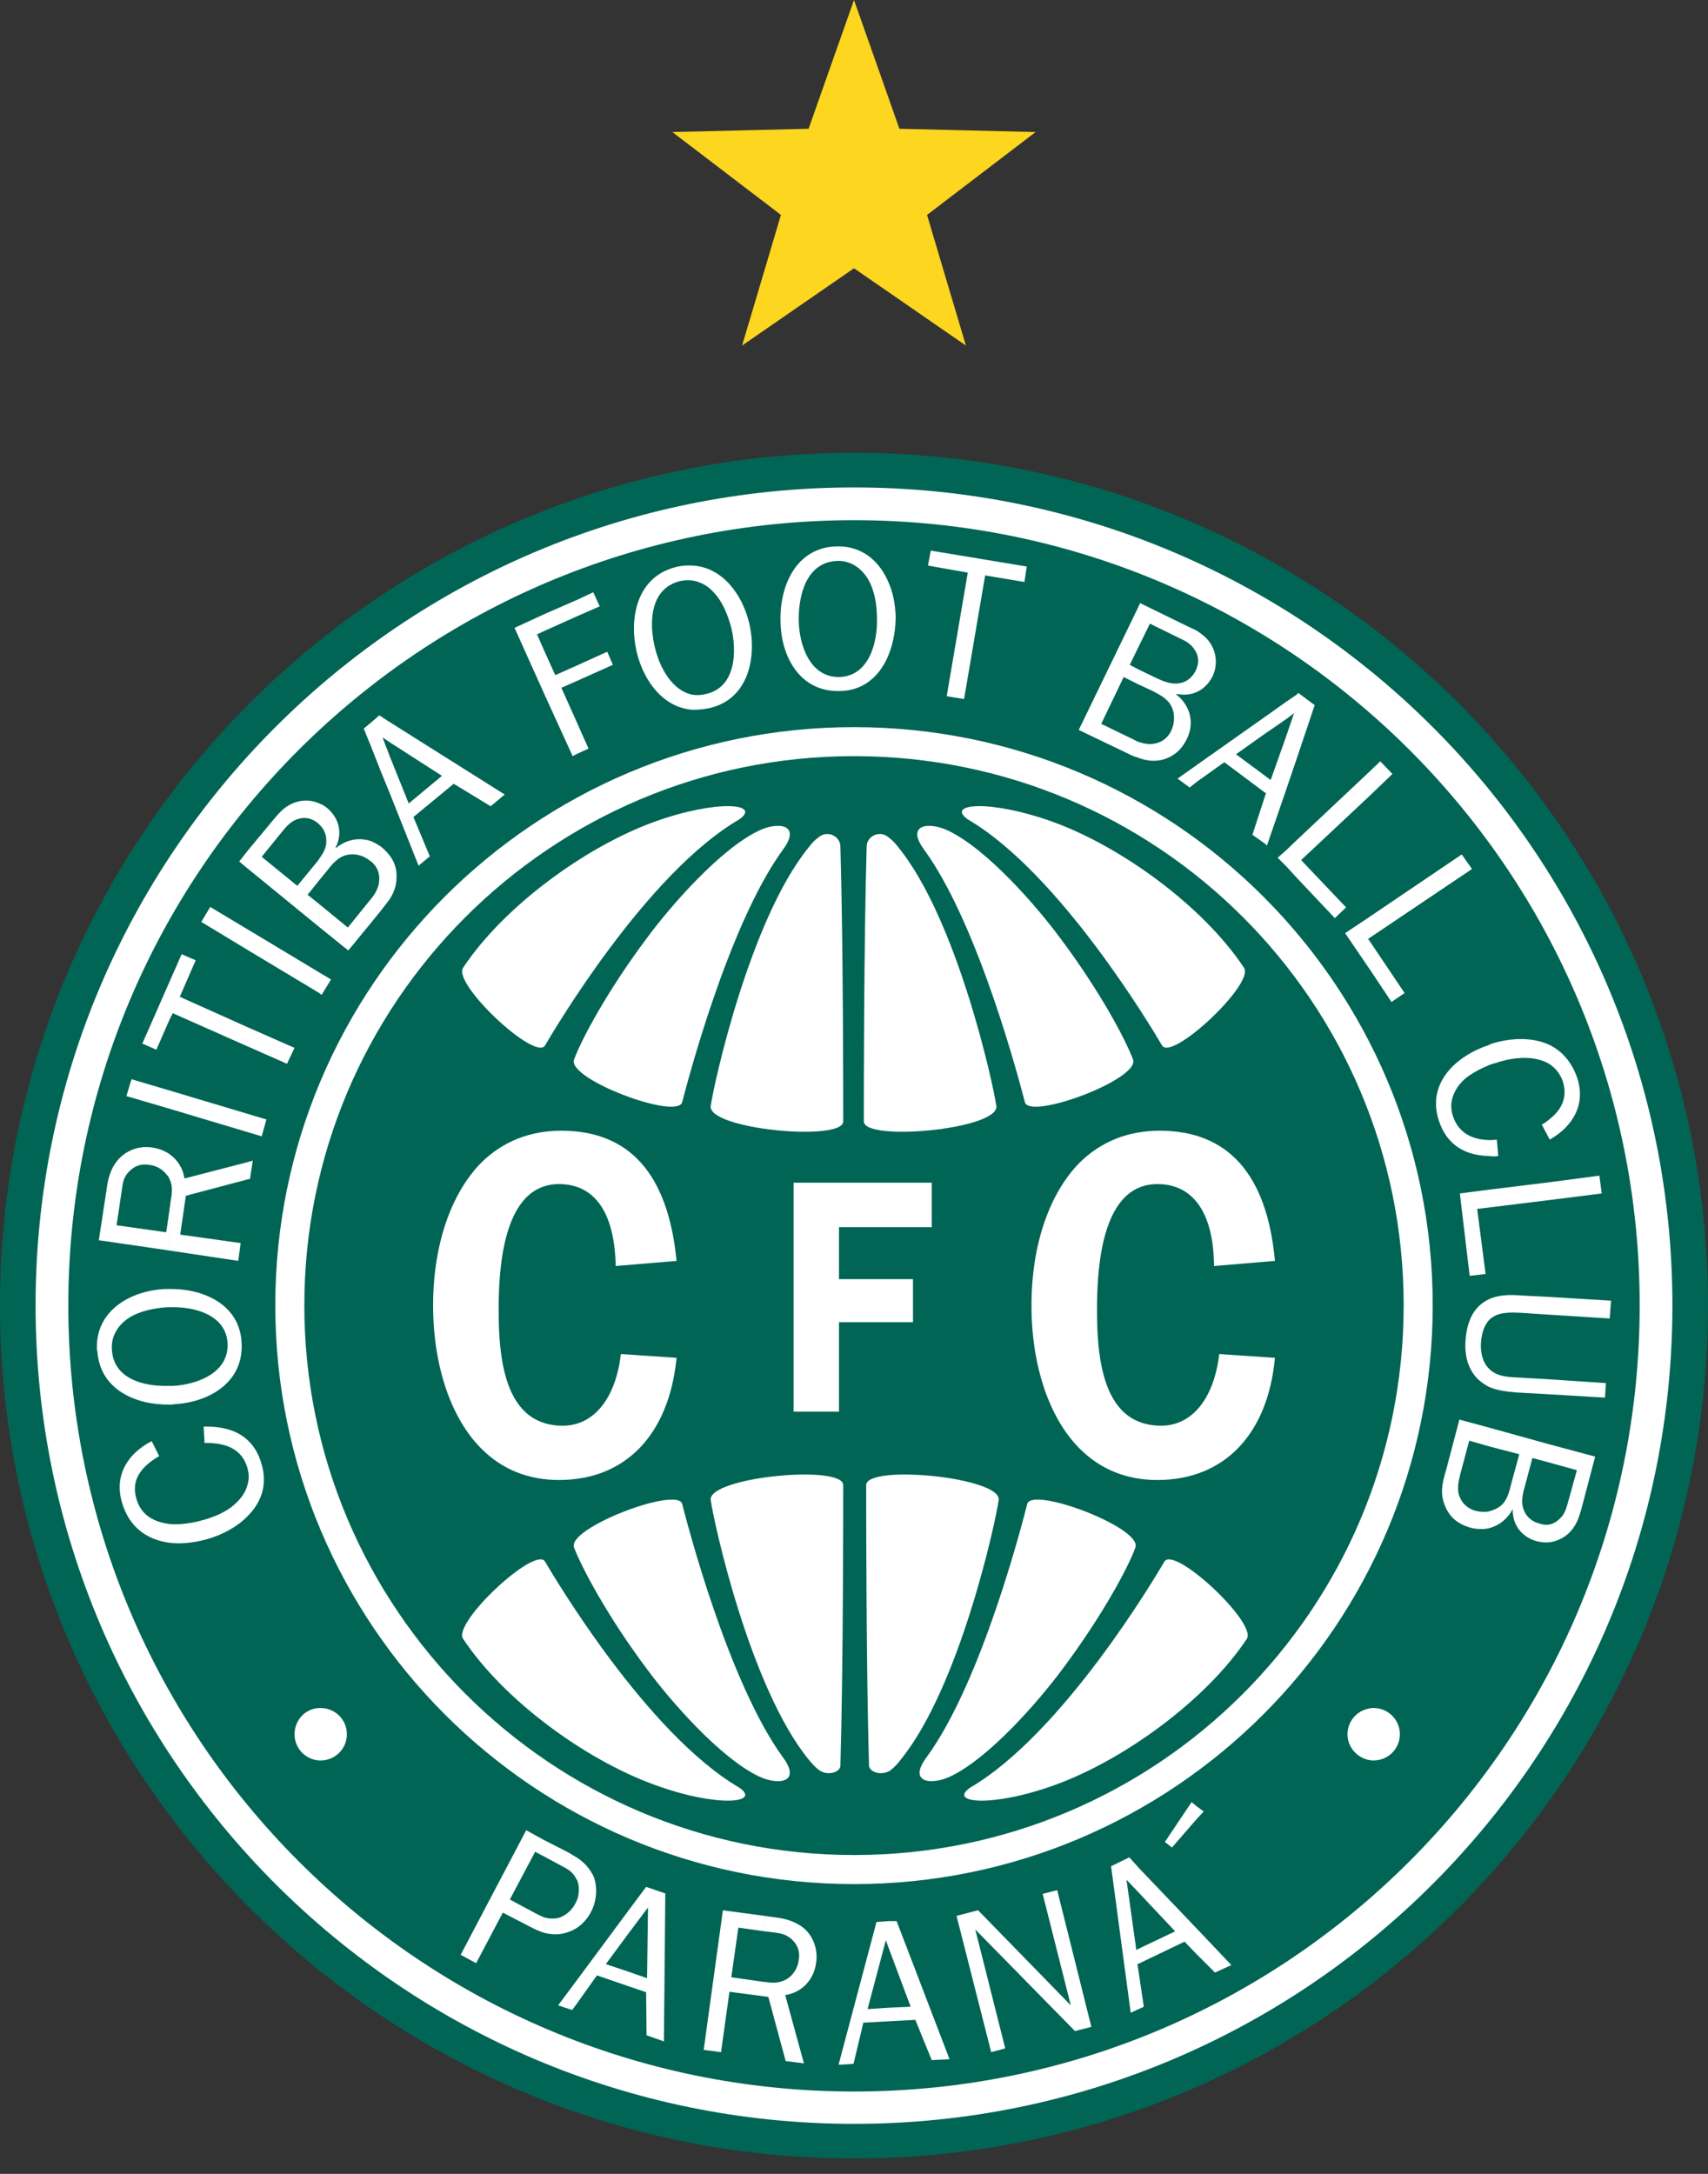 <svg xmlns="http://www.w3.org/2000/svg" width="88" height="112" viewBox="0 0 88 112" fill="none"><rect x="0" y="0" width="88" height="112" fill="#333333" stroke="none"/><g clip-path="url(#clip0_10252_5738)"><path fill-rule="evenodd" clip-rule="evenodd" d="M44 111.206C68.291 111.206 88 91.521 88 67.254C88 42.987 68.291 23.326 44 23.326C19.709 23.326 0 43.011 0 67.254C0 91.498 19.709 111.206 44 111.206Z" fill="#006554"></path><path fill-rule="evenodd" clip-rule="evenodd" d="M44 109.423C67.279 109.423 86.166 90.535 86.166 67.256C86.166 43.977 67.279 25.113 44 25.113C20.721 25.113 1.833 44.002 1.833 67.256C1.833 90.51 20.721 109.423 44 109.423Z" fill="white"></path><path fill-rule="evenodd" clip-rule="evenodd" d="M44 107.757C66.362 107.757 84.48 89.617 84.48 67.255C84.48 44.893 66.363 26.801 44 26.801C21.636 26.801 3.52 44.917 3.52 67.255C3.52 89.593 21.636 107.757 44 107.757V107.757Z" fill="#006554"></path><path fill-rule="evenodd" clip-rule="evenodd" d="M44 97.07C60.451 97.07 73.816 83.73 73.816 67.254C73.816 50.779 60.451 37.463 44 37.463C27.548 37.463 14.184 50.803 14.184 67.254C14.184 83.706 27.548 97.07 44 97.07Z" fill="white"></path><path fill-rule="evenodd" clip-rule="evenodd" d="M44 95.573C59.632 95.573 72.32 82.909 72.32 67.253C72.32 51.597 59.632 38.957 44 38.957C28.369 38.957 15.68 51.645 15.68 67.253C15.68 82.861 28.369 95.573 44 95.573Z" fill="#006554"></path><path fill-rule="evenodd" clip-rule="evenodd" d="M62.55 65.228C62.526 62.501 61.489 61.005 59.631 61.005C57.581 61.005 56.52 63.176 56.52 67.445C56.52 69.375 56.689 71.522 57.822 72.681C58.329 73.188 59.004 73.454 59.825 73.454C61.416 73.454 62.55 72.054 62.817 69.763L65.687 69.956C65.325 73.912 63.058 76.251 59.632 76.251C58.065 76.251 56.714 75.721 55.628 74.635C54.061 73.068 53.144 70.367 53.144 67.254C53.144 64.14 54.061 61.49 55.628 59.896C56.738 58.811 58.113 58.256 59.753 58.256C63.273 58.256 65.278 60.5 65.688 64.962L62.552 65.226L62.55 65.228Z" fill="white"></path><path fill-rule="evenodd" clip-rule="evenodd" d="M43.228 63.225V65.903H47.04V68.122H43.228V72.73H40.888V60.934H48.005V63.225H43.228Z" fill="white"></path><path fill-rule="evenodd" clip-rule="evenodd" d="M31.721 65.228C31.673 62.501 30.66 61.005 28.803 61.005C26.752 61.005 25.691 63.176 25.691 67.445C25.691 69.375 25.86 71.522 26.994 72.681C27.5 73.188 28.175 73.454 28.995 73.454C30.588 73.454 31.724 72.054 31.988 69.763L34.858 69.956C34.472 73.912 32.229 76.251 28.804 76.251C27.235 76.251 25.885 75.721 24.8 74.635C23.232 73.068 22.315 70.367 22.315 67.254C22.315 64.14 23.232 61.49 24.8 59.896C25.909 58.811 27.284 58.256 28.925 58.256C32.445 58.256 34.425 60.5 34.858 64.962L31.723 65.226L31.721 65.228Z" fill="white"></path><path fill-rule="evenodd" clip-rule="evenodd" d="M79.846 79.46V78.543C80.049 78.491 80.233 78.382 80.377 78.229C80.641 77.988 80.715 77.65 80.811 77.313L81.245 75.745L79.846 75.359V74.418L82.186 75.045L81.488 77.699C81.343 78.229 81.198 78.663 80.764 79.049C80.502 79.268 80.185 79.409 79.847 79.46H79.846ZM79.846 71.837V71.065L82.741 71.258L82.693 72.006L79.846 71.837V71.837ZM79.846 67.736V66.819L83.006 67.012L82.934 67.929L79.846 67.736ZM79.846 61.826V60.909L82.403 60.571L82.524 61.488L79.846 61.826ZM79.846 58.714V57.653C80.425 57.194 80.787 56.567 80.522 55.723C80.401 55.359 80.164 55.045 79.846 54.83V53.841C80.474 54.155 80.98 54.709 81.269 55.554C81.704 56.929 81.028 58.038 79.846 58.714ZM79.846 53.841V54.83C79.074 54.346 77.94 54.468 77.096 54.758C76.964 54.787 76.835 54.827 76.71 54.878V53.841L76.855 53.769C77.892 53.455 78.978 53.431 79.847 53.841H79.846ZM79.846 57.653V58.714L79.436 57.942C79.583 57.862 79.721 57.765 79.846 57.653ZM79.846 60.909V61.825L76.71 62.212V61.294L79.846 60.909ZM79.846 66.819V67.735L78.375 67.639C77.94 67.615 77.338 67.591 76.951 67.832C76.861 67.883 76.78 67.948 76.71 68.025V66.939C77.241 66.698 77.82 66.698 78.423 66.747L79.846 66.819ZM79.846 71.064V71.837L78.109 71.74C77.603 71.692 77.144 71.643 76.71 71.45V70.509L76.734 70.534C77.12 70.919 77.675 70.944 78.158 70.968L79.846 71.064ZM79.846 74.418V75.358L78.954 75.117L78.592 76.468C78.471 76.902 78.328 77.384 78.519 77.819C78.64 78.157 78.978 78.422 79.315 78.494C79.485 78.557 79.668 78.574 79.846 78.543V79.459C79.628 79.479 79.408 79.463 79.195 79.411C78.399 79.194 77.916 78.567 77.94 77.747C77.676 78.253 77.217 78.615 76.708 78.735V77.867C76.907 77.822 77.095 77.74 77.263 77.626C77.625 77.362 77.747 76.926 77.842 76.516L78.277 74.924L76.708 74.514V73.549L79.844 74.418H79.846V74.418ZM76.71 59.558V58.739C76.847 58.742 76.984 58.734 77.12 58.715L77.193 59.559C77.033 59.583 76.87 59.583 76.71 59.558V59.558ZM76.71 53.84V54.878C76.252 55.071 75.794 55.312 75.456 55.602C74.949 56.06 74.611 56.759 74.853 57.483C75.142 58.4 75.89 58.715 76.71 58.738V59.558C75.504 59.534 74.539 59.003 74.129 57.724C73.502 55.77 75.046 54.395 76.71 53.84ZM76.71 61.294V62.212L76.107 62.284L76.541 65.637L75.721 65.733L75.215 61.488L76.711 61.294H76.71ZM76.71 66.939V68.025C76.421 68.338 76.324 68.821 76.3 69.207C76.276 69.665 76.373 70.172 76.71 70.509V71.45C76.519 71.352 76.341 71.231 76.18 71.088C75.625 70.558 75.456 69.834 75.504 69.087C75.553 68.387 75.745 67.639 76.324 67.18C76.444 67.086 76.573 67.005 76.71 66.939ZM76.71 73.549V74.514L75.698 74.224L75.24 75.938C75.143 76.324 75.046 76.782 75.216 77.144C75.36 77.505 75.674 77.747 76.036 77.843C76.253 77.892 76.494 77.915 76.711 77.868V78.736C76.421 78.808 76.084 78.784 75.77 78.712C75.167 78.543 74.709 78.205 74.468 77.626C74.178 76.975 74.299 76.42 74.492 75.793L75.191 73.139L76.711 73.549H76.71V73.549ZM70.535 90.676V88.023C70.613 88.002 70.695 87.993 70.776 87.999C71.522 88 72.126 88.606 72.124 89.352C72.123 90.096 71.52 90.699 70.776 90.7C70.695 90.705 70.614 90.697 70.535 90.676ZM70.535 49.884V48.437L72.368 51.163L71.693 51.622L70.535 49.884ZM70.535 48.34V47.255L75.311 44.023L75.842 44.771L70.535 48.341V48.34ZM70.535 41.032V39.778L71.114 39.223L71.741 39.874L70.535 41.032ZM70.535 39.777V41.032L67.037 44.312L69.353 46.749L68.774 47.303L66.794 45.205V43.299L70.534 39.779L70.535 39.777ZM70.535 47.257L69.303 48.077L70.535 49.887V48.44L70.486 48.367L70.535 48.343V47.255V47.257ZM70.535 88.025V90.679C69.908 90.558 69.425 90.003 69.425 89.352C69.425 88.699 69.893 88.14 70.535 88.025ZM66.795 39.128V35.797L66.892 35.701L67.736 36.328L66.795 39.128ZM66.795 35.799V39.128L66.264 40.694V37.944L66.674 36.738L66.264 37.052V36.159L66.794 35.797V35.799H66.795ZM66.795 43.301V45.207L66.264 44.626V43.806L66.795 43.301ZM66.264 36.159V37.052L65.178 37.8V36.931L66.264 36.159ZM66.264 37.944V40.694L65.275 43.565L65.178 43.468V41.007L65.227 40.862L65.178 40.838V39.97L65.468 40.188L66.264 37.944V37.944ZM66.264 43.806V44.626L65.829 44.192L66.264 43.806ZM65.178 36.931V37.799L63.682 38.861L65.178 39.97V40.839L63.079 39.271L61.657 40.283V39.416L65.177 36.931H65.178ZM65.178 41.008V43.468L64.527 43.01L65.178 41.008ZM61.658 100.688V99.361L63.443 101.243L62.599 101.628L61.658 100.688ZM61.658 93.716V93.065L62.02 93.329L61.658 93.715V93.716ZM61.658 35.653V34.421C61.755 34.181 61.755 33.912 61.658 33.673V32.493C61.947 32.685 62.213 32.878 62.406 33.216C62.694 33.71 62.721 34.314 62.479 34.833C62.285 35.218 61.996 35.507 61.658 35.653H61.658ZM61.658 32.493V33.674C61.627 33.597 61.587 33.524 61.537 33.458C61.344 33.144 61.031 32.999 60.717 32.854L59.246 32.13L58.619 33.409V31.334L58.739 31.07L61.2 32.276C61.369 32.349 61.514 32.421 61.658 32.494V32.493ZM61.658 34.422V35.654C61.344 35.799 60.982 35.823 60.596 35.751V35.775C61.32 36.33 61.561 37.246 61.151 38.066C60.887 38.621 60.452 39.007 59.849 39.152C59.391 39.249 59.005 39.176 58.617 39.031V38.209C58.907 38.306 59.22 38.378 59.509 38.306C59.895 38.234 60.185 37.993 60.354 37.63C60.523 37.245 60.547 36.762 60.354 36.398C60.16 35.988 59.75 35.796 59.389 35.602L58.618 35.243V34.47L59.463 34.88C59.873 35.074 60.331 35.291 60.789 35.194C61.151 35.146 61.465 34.856 61.609 34.543C61.634 34.519 61.634 34.47 61.658 34.422H61.658ZM61.658 39.416V40.284L61.296 40.574L60.669 40.115L61.658 39.416ZM61.658 93.065V93.716L60.38 95.188L60.018 94.898L61.393 92.848L61.657 93.065H61.658ZM61.658 99.361V100.688L61.031 100.036L58.619 101.194V100.422L60.548 99.505L58.619 97.455V96.179L61.658 99.363V99.361ZM58.619 103.534V101.29L58.932 103.389L58.619 103.534ZM58.619 31.334V33.409L58.209 34.253L58.619 34.47V35.243L57.895 34.881L56.737 37.293L58.329 38.065L58.619 38.21V39.03C58.425 38.982 58.232 38.885 58.04 38.789L55.579 37.607L58.619 31.335V31.334ZM58.619 96.177V97.453L58.04 96.85L58.546 100.468L58.619 100.42V101.192H58.594L58.619 101.288V103.532L58.257 103.701L57.245 96.151L58.185 95.692L58.62 96.176H58.619V96.177ZM45.809 104.137V103.438L46.919 103.389L45.809 100.422V98.975H46.195L48.921 106.091L48.005 106.139L47.16 104.065L45.809 104.137ZM45.809 33.674V30.08C46.026 30.587 46.123 31.166 46.147 31.745C46.147 32.372 46.05 33.047 45.809 33.674ZM48.776 35.87L49.862 29.501L47.811 29.139L47.956 28.368L52.901 29.188L52.781 29.984L50.757 29.646L49.671 36.014L48.779 35.87H48.776ZM55.386 104.644L50.248 99.408L51.792 105.535L51.068 105.728L49.283 98.708L50.393 98.419L55.169 103.316L53.721 97.574L54.469 97.382L56.23 104.426L55.385 104.642L55.386 104.644ZM45.809 30.08V33.674C45.399 34.736 44.577 35.58 43.276 35.604H43.179V34.88H43.252C44.796 34.833 45.232 33.047 45.181 31.817C45.181 31.166 45.061 30.418 44.724 29.837C44.386 29.282 43.855 28.896 43.179 28.896V28.148C44.506 28.148 45.375 28.993 45.809 30.078V30.08ZM45.809 98.975V100.422L45.64 99.964L44.699 103.51L45.809 103.438V104.137L44.482 104.209L43.975 106.332L43.204 106.38L45.158 99.023L45.809 98.975ZM43.179 28.15V28.898H43.155C41.539 28.946 41.131 30.683 41.153 31.986C41.178 33.218 41.708 34.856 43.179 34.88V35.604C41.178 35.604 40.236 33.795 40.213 32.01C40.164 30.201 41.009 28.199 43.107 28.15H43.179ZM39.416 102.859V102.111C39.875 102.183 40.261 102.183 40.671 101.87C40.94 101.645 41.114 101.326 41.155 100.977C41.227 100.567 41.106 100.205 40.792 99.915C40.503 99.651 40.214 99.602 39.828 99.554L39.417 99.505V98.71L39.924 98.782C40.527 98.854 41.082 99.023 41.516 99.433C41.951 99.868 42.144 100.519 42.047 101.122C41.951 101.966 41.323 102.666 40.455 102.786L41.42 106.306L40.48 106.188L39.587 102.883L39.416 102.859ZM39.416 98.71V99.505L38.041 99.313L37.679 101.87L39.368 102.111H39.416V102.859L37.583 102.618L37.149 105.731L36.256 105.609L37.245 98.42L39.416 98.71H39.416ZM35.701 36.569V35.797C35.935 35.828 36.173 35.812 36.401 35.749C37.921 35.387 37.969 33.554 37.679 32.348C37.511 31.72 37.245 31.021 36.787 30.538C36.509 30.21 36.125 29.988 35.701 29.911V29.139C37.221 29.236 38.234 30.611 38.596 32.083C39.006 33.795 38.596 35.99 36.594 36.473C36.301 36.539 36.002 36.571 35.701 36.569ZM35.701 29.139V29.911C35.484 29.883 35.264 29.891 35.05 29.935C33.458 30.321 33.434 32.13 33.748 33.385C33.989 34.397 34.64 35.604 35.701 35.797V36.569C34.181 36.473 33.169 35.098 32.806 33.602C32.397 31.842 32.806 29.718 34.833 29.212C35.117 29.142 35.41 29.117 35.701 29.139ZM32.3 102.304V101.556L33.338 101.918L33.386 98.275L32.3 99.723V98.54L33.289 97.214L34.278 97.552L34.206 105.174L33.313 104.861L33.289 102.642L32.3 102.304ZM32.3 98.54V99.723L31.215 101.194L32.3 101.556V102.304L30.756 101.773L29.744 103.196V101.991L32.3 98.541V98.54H32.3ZM29.744 99.313C30.037 99.107 30.277 98.834 30.443 98.517C30.732 97.986 30.805 97.262 30.588 96.683C30.401 96.29 30.109 95.956 29.744 95.718V96.876C29.864 97.214 29.84 97.552 29.744 97.865V99.313ZM29.744 38.837V37.267L30.322 38.569L29.744 38.833V38.837ZM29.744 35.074V34.278L31.287 33.578L31.577 34.253L29.744 35.074ZM29.744 31.745V30.9L30.564 30.514L30.901 31.239L29.744 31.745ZM29.744 30.9V31.745L28.03 32.515V31.648L29.743 30.9H29.744ZM29.744 34.278V35.074L28.924 35.435L29.744 37.267V38.835L29.502 38.956L28.03 35.727V33.505L28.609 34.784L29.744 34.278ZM29.744 95.718V96.876C29.731 96.876 29.72 96.866 29.72 96.854C29.72 96.853 29.72 96.853 29.72 96.852C29.55 96.49 29.309 96.321 28.971 96.153L28.031 95.646V94.802L29.263 95.429C29.432 95.525 29.576 95.622 29.747 95.718H29.744ZM29.744 97.865V99.313C29.566 99.43 29.37 99.519 29.165 99.577C28.779 99.697 28.393 99.673 28.031 99.577V98.781C28.281 98.861 28.549 98.87 28.803 98.805C29.155 98.683 29.448 98.433 29.623 98.105C29.671 98.033 29.695 97.936 29.744 97.864V97.865ZM29.744 101.99V103.196L29.48 103.558L28.756 103.317L29.744 101.99ZM28.03 31.648V32.515L27.669 32.684L28.03 33.504V35.727L26.511 32.348L28.03 31.648ZM28.03 94.802V95.646L27.572 95.405L26.268 97.865L27.619 98.589C27.763 98.661 27.908 98.734 28.029 98.782V99.578C27.795 99.502 27.569 99.405 27.353 99.288L25.906 98.54L24.531 101.146L23.735 100.712L27.112 94.295L28.029 94.802H28.03ZM20.07 46.339V44.071C20.321 44.385 20.449 44.78 20.431 45.181C20.431 45.639 20.287 46.001 20.07 46.339ZM20.07 40.839L21.566 44.602L22.145 44.118L21.3 42.094L23.375 40.381L25.281 41.539L26.004 40.935L20.069 37.195V38.235L22.771 39.972L21.058 41.395L20.069 38.935V40.839H20.07ZM20.07 37.196V38.235L19.708 37.994L20.07 38.935V40.84L19.586 39.658V36.883L20.07 37.196ZM20.07 44.071V46.339C19.949 46.508 19.806 46.677 19.66 46.87L19.588 46.966V43.589C19.636 43.613 19.66 43.661 19.708 43.685C19.829 43.806 19.976 43.927 20.07 44.071ZM19.586 36.883V39.657L19.152 38.547V37.196L19.538 36.859L19.586 36.883ZM19.586 43.589V46.966L19.152 47.497V46.265C19.369 46.001 19.538 45.662 19.538 45.324C19.562 44.962 19.417 44.648 19.152 44.407V43.348C19.302 43.419 19.448 43.499 19.588 43.589H19.586ZM19.152 37.196V38.547L18.741 37.535L19.152 37.197V37.196ZM19.152 43.348V44.409C19.127 44.385 19.103 44.361 19.079 44.361C18.741 44.071 18.283 43.951 17.873 44.047C17.439 44.144 17.149 44.481 16.884 44.819L16.45 45.35V44.24C16.643 43.976 16.812 43.685 16.812 43.372C16.832 43.035 16.699 42.707 16.45 42.479V41.394C16.599 41.45 16.737 41.532 16.86 41.635C17.487 42.166 17.656 42.938 17.294 43.661L17.318 43.685C17.873 43.227 18.55 43.13 19.152 43.348ZM19.152 46.267V47.499L17.945 48.97L16.449 47.764V46.582L17.921 47.788L19.031 46.413C19.078 46.365 19.103 46.316 19.151 46.269V46.267H19.152ZM16.451 90.701V87.999H16.524C17.27 88 17.874 88.606 17.872 89.352C17.871 90.097 17.268 90.699 16.524 90.701H16.451ZM16.451 51.163V50.102L17.055 50.464L16.57 51.26L16.451 51.163ZM12.76 74.201C13.098 74.514 13.339 74.924 13.483 75.455C13.797 76.54 13.435 77.435 12.76 78.109V76.468C12.832 76.216 12.832 75.948 12.76 75.696V74.2V74.201ZM16.451 41.394V42.479L16.379 42.407C16.041 42.143 15.704 42.069 15.294 42.214C14.956 42.334 14.739 42.6 14.521 42.865L13.484 44.144L15.318 45.64L16.21 44.554C16.283 44.458 16.379 44.361 16.451 44.241V45.35L15.848 46.098L16.451 46.582V47.764L12.76 44.747V43.83L14.062 42.262C14.424 41.828 14.714 41.49 15.269 41.321C15.658 41.199 16.079 41.225 16.45 41.394H16.451ZM16.451 50.102V51.163L12.76 48.944V47.883L16.45 50.102H16.451ZM16.451 87.999V90.701C15.735 90.661 15.174 90.067 15.175 89.35C15.175 88.626 15.73 88.023 16.451 87.999ZM12.76 60.763V59.871L13.024 59.798L12.879 60.739L12.76 60.763ZM12.76 58.327V57.386L13.725 57.675L13.483 58.544L12.76 58.328V58.327ZM12.76 53.912V52.923L15.173 53.987L14.787 54.807L12.76 53.912ZM10.493 73.501C11.386 73.477 12.206 73.67 12.761 74.201V75.672C12.471 74.587 11.529 74.321 10.541 74.345L10.493 73.501ZM12.76 78.109C12.205 78.688 11.409 79.098 10.613 79.315C9.986 79.484 9.334 79.556 8.731 79.484V78.519C9.286 78.567 9.913 78.47 10.42 78.326C10.975 78.181 11.626 77.915 12.06 77.53C12.398 77.24 12.663 76.878 12.76 76.468V78.109ZM12.76 43.83V44.747L12.325 44.385L12.76 43.83ZM12.76 47.883V48.944L10.372 47.497L10.831 46.727L12.76 47.883ZM12.76 52.924V53.913L8.901 52.201L8.732 52.538V50.584L9.359 49.161L10.083 49.475L9.263 51.356L12.76 52.924ZM12.76 57.387V58.328L8.731 57.122V56.181L12.76 57.387ZM12.76 59.872V60.763L9.575 61.607L9.286 63.609L12.398 64.044L12.277 64.961L8.731 64.43V62.331L8.804 61.8C8.876 61.414 8.9 61.077 8.731 60.739V59.463C9.153 59.754 9.434 60.209 9.503 60.717L12.759 59.873V59.872H12.76ZM8.731 72.368V71.403H8.924C10.156 71.331 11.819 70.728 11.723 69.184C11.626 67.712 9.963 67.302 8.731 67.35V66.409C10.444 66.385 12.325 67.181 12.445 69.138C12.59 71.212 10.781 72.25 8.972 72.346C8.893 72.364 8.812 72.371 8.732 72.368H8.731V72.368ZM8.731 79.484C7.598 79.339 6.633 78.688 6.271 77.361C5.885 75.962 6.609 74.876 7.815 74.249L8.201 75.019C7.381 75.503 6.73 76.153 7.019 77.19C7.261 78.083 7.96 78.422 8.732 78.517V79.482L8.731 79.484ZM8.731 50.585V52.539L8.056 54.083L7.333 53.767L8.732 50.583L8.731 50.585ZM8.731 56.181V57.122L6.512 56.47L6.776 55.602L8.729 56.181H8.731V56.181ZM8.731 59.462V60.738C8.701 60.656 8.651 60.582 8.587 60.521C8.371 60.238 8.049 60.055 7.695 60.015C7.285 59.942 6.923 60.063 6.634 60.377C6.37 60.641 6.32 60.956 6.271 61.342L6.007 63.127L8.565 63.488L8.733 62.331V64.429L5.091 63.898L5.501 61.221C5.573 60.642 5.742 60.087 6.176 59.653C6.615 59.221 7.233 59.024 7.841 59.122C8.16 59.164 8.466 59.28 8.733 59.46L8.731 59.462ZM8.731 66.409V67.35H8.587C7.935 67.399 7.188 67.543 6.633 67.905C6.078 68.267 5.717 68.845 5.764 69.519C5.836 71.063 7.452 71.449 8.731 71.401V72.366C6.994 72.39 5.137 71.594 5.016 69.594C4.992 69.594 4.992 69.57 4.992 69.545V69.281C5.064 67.448 6.777 66.509 8.465 66.411L8.731 66.409Z" fill="white"></path><path fill-rule="evenodd" clip-rule="evenodd" d="M38.09 42.215C33.314 44.989 28.562 53.046 28.079 53.866C27.573 54.686 23.303 50.682 23.858 49.862C25.932 46.728 30.13 43.638 33.724 42.336C36.956 41.178 39.248 41.395 38.09 42.215Z" fill="white"></path><path fill-rule="evenodd" clip-rule="evenodd" d="M40.334 43.782C37.511 47.665 35.388 55.867 35.147 56.784C34.906 57.725 29.213 55.602 29.575 54.589C29.96 53.552 31.263 51.091 33.338 48.317C34.57 46.653 37.078 43.782 39.055 42.817C40.068 42.31 41.322 42.455 40.334 43.782Z" fill="white"></path><path fill-rule="evenodd" clip-rule="evenodd" d="M43.445 57.775C43.445 58.836 36.449 58.185 36.618 56.979C36.787 55.796 38.642 47.377 41.66 43.662C41.853 43.421 41.95 43.301 42.215 43.108C42.649 42.77 43.325 43.084 43.3 43.662C43.445 48.584 43.445 56.689 43.445 57.775Z" fill="white"></path><path fill-rule="evenodd" clip-rule="evenodd" d="M38.09 92.102C33.314 89.304 28.562 81.269 28.079 80.451C27.573 79.63 23.303 83.611 23.858 84.431C25.932 87.567 30.13 90.655 33.724 91.955C36.956 93.139 39.248 92.898 38.09 92.102Z" fill="white"></path><path fill-rule="evenodd" clip-rule="evenodd" d="M40.334 90.533C37.511 86.649 35.388 78.424 35.147 77.484C34.906 76.567 29.213 78.716 29.575 79.728C29.96 80.74 31.263 83.226 33.338 86C34.57 87.664 37.078 90.535 39.055 91.5C40.068 92.004 41.322 91.86 40.334 90.533Z" fill="white"></path><path fill-rule="evenodd" clip-rule="evenodd" d="M43.445 76.516C43.445 75.43 36.449 76.105 36.618 77.287C36.787 78.493 38.642 86.936 41.66 90.651C41.853 90.868 41.95 91.013 42.215 91.206C42.649 91.519 43.349 91.303 43.3 90.917C43.445 85.998 43.445 77.579 43.445 76.516Z" fill="white"></path><path fill-rule="evenodd" clip-rule="evenodd" d="M49.984 92.102C54.761 89.304 59.513 81.271 59.995 80.451C60.502 79.63 64.771 83.611 64.241 84.431C62.166 87.567 57.945 90.655 54.375 91.955C51.116 93.139 48.824 92.898 49.984 92.102Z" fill="white"></path><path fill-rule="evenodd" clip-rule="evenodd" d="M47.74 90.533C50.586 86.649 52.685 78.423 52.926 77.482C53.167 76.566 58.861 78.714 58.499 79.726C58.137 80.738 56.81 83.224 54.736 85.998C53.504 87.662 50.995 90.533 49.019 91.498C48.004 92.004 46.75 91.859 47.74 90.533Z" fill="white"></path><path fill-rule="evenodd" clip-rule="evenodd" d="M44.627 76.516C44.627 75.43 51.623 76.105 51.454 77.287C51.285 78.493 49.428 86.936 46.412 90.651C46.261 90.859 46.083 91.046 45.882 91.206C45.424 91.519 44.748 91.303 44.772 90.917C44.627 85.998 44.627 77.579 44.627 76.516Z" fill="white"></path><path fill-rule="evenodd" clip-rule="evenodd" d="M49.862 42.215C54.614 44.989 59.39 53.046 59.873 53.866C60.379 54.686 64.649 50.682 64.094 49.862C62.02 46.726 57.822 43.639 54.228 42.336C50.996 41.178 48.704 41.395 49.862 42.215Z" fill="white"></path><path fill-rule="evenodd" clip-rule="evenodd" d="M47.618 43.782C50.441 47.665 52.564 55.867 52.805 56.784C53.046 57.725 58.739 55.602 58.377 54.589C57.991 53.552 56.689 51.091 54.614 48.317C53.382 46.653 50.874 43.782 48.897 42.817C47.884 42.31 46.629 42.455 47.618 43.782Z" fill="white"></path><path fill-rule="evenodd" clip-rule="evenodd" d="M44.506 57.775C44.506 58.836 51.502 58.185 51.333 56.979C51.164 55.796 49.307 47.377 46.291 43.662C46.099 43.421 46.002 43.301 45.737 43.108C45.303 42.77 44.627 43.084 44.651 43.662C44.506 48.584 44.506 56.689 44.506 57.775Z" fill="white"></path><path fill-rule="evenodd" clip-rule="evenodd" d="M44 0L46.34 6.634L53.359 6.802L47.763 11.073L49.765 17.803L44 13.822L38.234 17.803L40.236 11.073L34.64 6.802L41.66 6.634L44 0Z" fill="#FCD61F"></path></g><defs><clipPath id="clip0_10252_5738"><rect width="88" height="111.206" fill="white"></rect></clipPath></defs></svg>